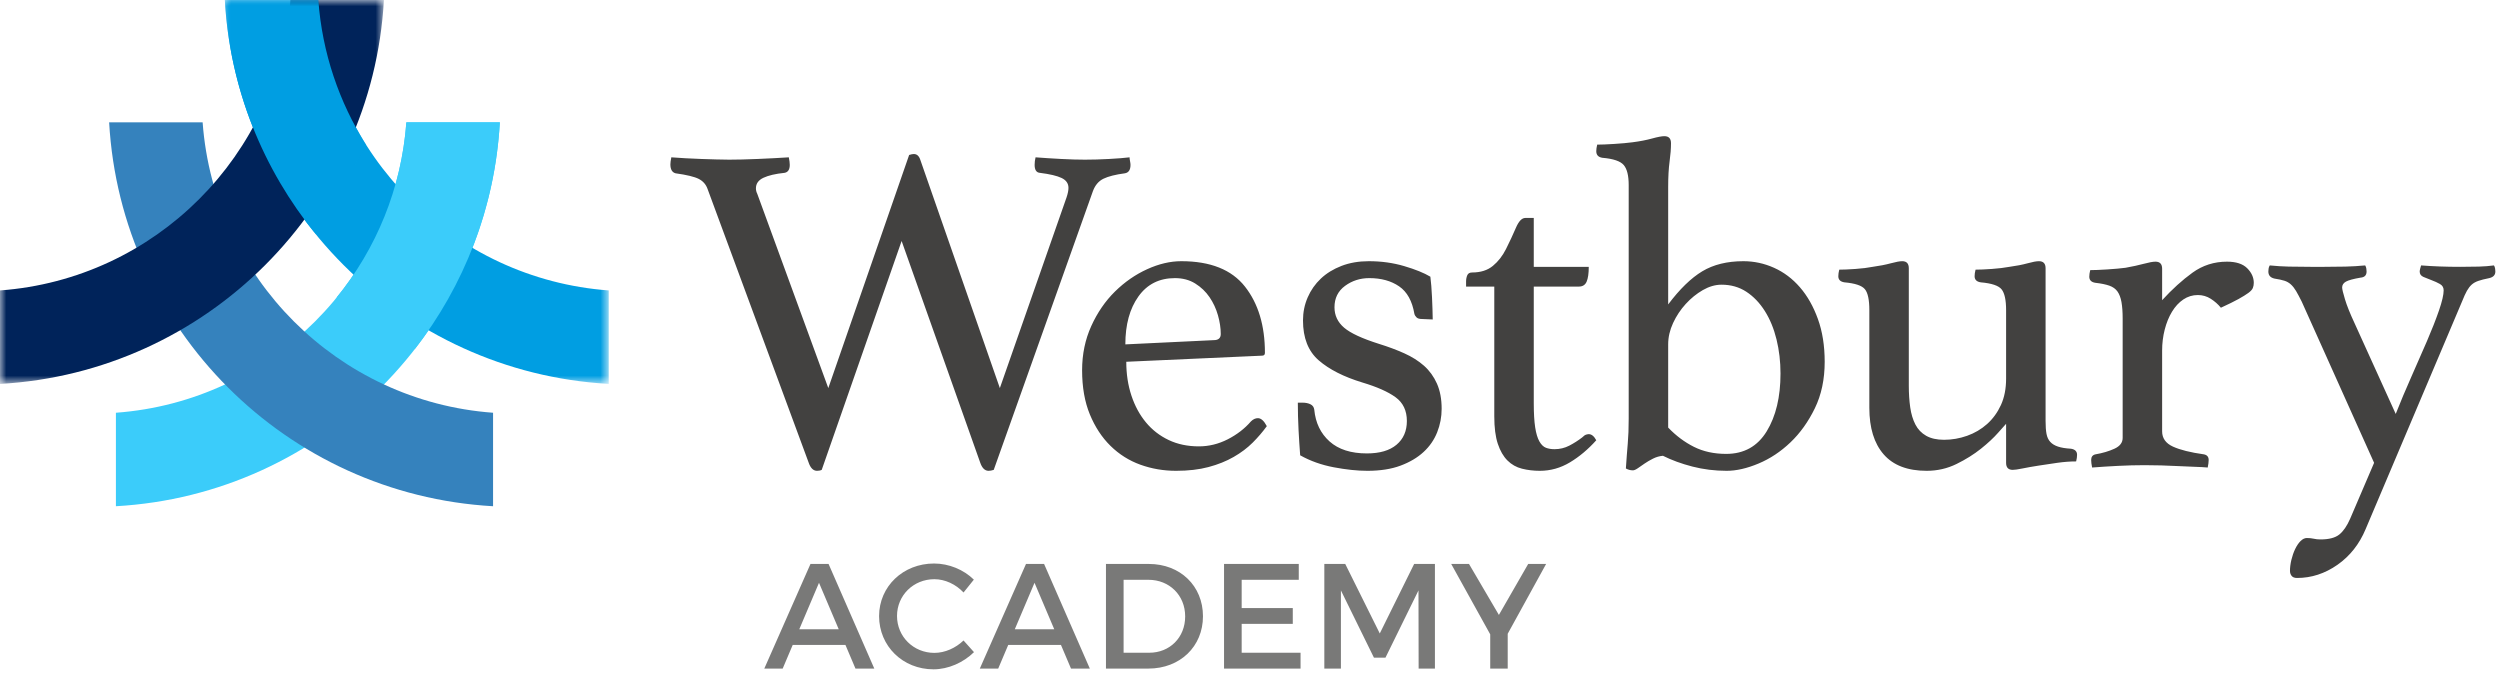 <?xml version="1.0" encoding="UTF-8"?>
<svg xmlns="http://www.w3.org/2000/svg" xmlns:xlink="http://www.w3.org/1999/xlink" width="203px" height="55px" viewBox="0 0 203 55" version="1.1">
  <title>1CA15A31-5FE5-4748-96A1-45F9DDB8B5D1</title>
  <defs>
    <polygon id="path-1" points="0 0 31.175 0 31.175 31.174 0 31.174"></polygon>
    <polygon id="path-3" points="0 0 31.175 0 31.175 31.175 0 31.175"></polygon>
    <polygon id="path-5" points="0 0 11.475 0 11.475 19.015 0 19.015"></polygon>
  </defs>
  <g id="Page-1" stroke="none" stroke-width="1" fill="none" fill-rule="evenodd">
    <g id="Home-Page-v2" transform="translate(-487, -4897)">
      <g id="Westbury-logo" transform="translate(487, 4897)">
        <path d="M67.258,31.513 L61.495,15.751 C61.419,15.599 61.381,15.446 61.381,15.293 C61.381,14.912 61.584,14.626 61.991,14.435 C62.398,14.244 62.971,14.11 63.709,14.034 C63.988,13.983 64.129,13.767 64.129,13.385 C64.129,13.233 64.103,13.029 64.052,12.775 C63.263,12.826 62.417,12.87 61.514,12.908 C60.611,12.946 59.841,12.965 59.205,12.965 C58.9,12.965 58.55,12.959 58.156,12.946 C57.761,12.934 57.355,12.921 56.935,12.908 C56.515,12.896 56.095,12.877 55.675,12.851 C55.256,12.826 54.867,12.8 54.511,12.775 C54.46,13.029 54.435,13.22 54.435,13.347 C54.435,13.754 54.575,13.996 54.855,14.072 C55.771,14.2 56.4,14.352 56.744,14.53 C57.087,14.708 57.322,14.976 57.45,15.332 L65.655,37.543 C65.808,38.001 66.037,38.23 66.342,38.23 C66.495,38.23 66.622,38.204 66.724,38.153 L73.212,19.568 L79.585,37.543 C79.738,38.001 79.967,38.23 80.272,38.23 C80.399,38.23 80.539,38.204 80.692,38.153 L88.744,15.522 C88.922,15.039 89.208,14.702 89.603,14.511 C89.997,14.32 90.576,14.174 91.339,14.072 C91.645,14.022 91.797,13.793 91.797,13.385 C91.797,13.309 91.784,13.208 91.759,13.08 C91.733,12.953 91.721,12.851 91.721,12.775 C91.314,12.826 90.76,12.87 90.061,12.908 C89.361,12.946 88.706,12.965 88.095,12.965 C87.535,12.965 86.893,12.946 86.168,12.908 C85.443,12.87 84.749,12.826 84.088,12.775 C84.037,12.979 84.012,13.182 84.012,13.385 C84.012,13.793 84.151,14.009 84.432,14.034 C85.246,14.136 85.837,14.276 86.206,14.454 C86.575,14.632 86.76,14.899 86.76,15.255 C86.76,15.357 86.747,15.472 86.721,15.599 C86.696,15.726 86.658,15.866 86.607,16.019 L81.188,31.513 L74.738,13.004 C74.636,12.673 74.458,12.507 74.204,12.507 C74.102,12.507 73.975,12.533 73.822,12.584 L67.258,31.513 Z M99.689,35.673 C98.941,36.054 98.161,36.245 97.35,36.245 C96.437,36.245 95.619,36.074 94.896,35.73 C94.174,35.387 93.558,34.91 93.051,34.299 C92.544,33.688 92.151,32.963 91.872,32.124 C91.593,31.284 91.454,30.368 91.454,29.376 L102.483,28.88 C102.636,28.88 102.712,28.803 102.712,28.651 C102.712,26.437 102.171,24.644 101.09,23.27 C100.009,21.896 98.285,21.209 95.919,21.209 C95.028,21.209 94.106,21.425 93.152,21.858 C92.198,22.291 91.326,22.895 90.538,23.67 C89.749,24.447 89.107,25.382 88.611,26.475 C88.115,27.57 87.867,28.765 87.867,30.063 C87.867,31.437 88.076,32.633 88.496,33.65 C88.916,34.668 89.475,35.52 90.175,36.207 C90.875,36.894 91.683,37.403 92.599,37.734 C93.515,38.064 94.481,38.23 95.499,38.23 C96.492,38.23 97.369,38.128 98.133,37.924 C98.896,37.721 99.576,37.447 100.174,37.104 C100.772,36.761 101.287,36.373 101.72,35.94 C102.152,35.508 102.534,35.062 102.865,34.604 C102.637,34.172 102.396,33.955 102.142,33.955 C101.939,33.955 101.749,34.045 101.572,34.223 C101.065,34.808 100.437,35.291 99.689,35.673 L99.689,35.673 Z M97.055,23.022 C97.523,23.314 97.909,23.683 98.213,24.128 C98.517,24.574 98.745,25.063 98.897,25.598 C99.049,26.132 99.125,26.641 99.125,27.124 C99.125,27.455 98.935,27.62 98.555,27.62 L91.378,27.964 C91.378,26.361 91.732,25.063 92.441,24.071 C93.149,23.079 94.137,22.583 95.403,22.583 C96.036,22.583 96.586,22.729 97.055,23.022 L97.055,23.022 Z M116.337,25.941 C116.337,25.687 116.33,25.401 116.317,25.082 C116.304,24.765 116.292,24.447 116.279,24.128 C116.266,23.811 116.247,23.505 116.222,23.212 C116.196,22.92 116.171,22.672 116.146,22.468 C115.637,22.163 114.93,21.877 114.028,21.61 C113.124,21.342 112.164,21.209 111.146,21.209 C110.332,21.209 109.594,21.336 108.933,21.59 C108.271,21.845 107.712,22.189 107.254,22.621 C106.796,23.054 106.439,23.562 106.185,24.147 C105.93,24.733 105.803,25.356 105.803,26.017 C105.803,27.443 106.229,28.524 107.082,29.261 C107.934,30 109.111,30.597 110.612,31.055 C111.808,31.412 112.711,31.812 113.322,32.257 C113.932,32.703 114.238,33.345 114.238,34.184 C114.238,34.999 113.957,35.641 113.398,36.112 C112.838,36.583 112.037,36.818 110.994,36.818 C109.696,36.818 108.685,36.493 107.96,35.845 C107.235,35.196 106.821,34.337 106.719,33.269 C106.694,33.065 106.592,32.919 106.414,32.83 C106.236,32.741 106.019,32.696 105.765,32.696 L105.384,32.696 C105.384,33.434 105.403,34.165 105.441,34.89 C105.479,35.616 105.523,36.309 105.574,36.97 C106.388,37.428 107.298,37.753 108.303,37.944 C109.308,38.134 110.217,38.23 111.032,38.23 C112.075,38.23 112.972,38.09 113.722,37.81 C114.473,37.53 115.096,37.161 115.592,36.703 C116.089,36.245 116.457,35.711 116.699,35.1 C116.941,34.49 117.062,33.854 117.062,33.192 C117.062,32.404 116.934,31.723 116.68,31.15 C116.425,30.578 116.075,30.095 115.631,29.7 C115.185,29.306 114.651,28.969 114.028,28.689 C113.404,28.409 112.724,28.155 111.986,27.926 C110.612,27.493 109.664,27.054 109.143,26.609 C108.621,26.164 108.36,25.611 108.36,24.949 C108.36,24.211 108.647,23.632 109.219,23.212 C109.791,22.793 110.446,22.583 111.184,22.583 C112.151,22.583 112.959,22.806 113.608,23.251 C114.257,23.696 114.67,24.44 114.848,25.483 C114.873,25.585 114.93,25.681 115.02,25.769 C115.109,25.859 115.255,25.903 115.459,25.903 L116.337,25.941 Z M127.423,36.188 C127.054,36.379 126.653,36.474 126.221,36.474 C125.966,36.474 125.737,36.436 125.534,36.36 C125.33,36.283 125.152,36.112 124.999,35.845 C124.847,35.577 124.732,35.196 124.656,34.7 C124.58,34.204 124.542,33.549 124.542,32.734 L124.542,23.27 L128.205,23.27 C128.511,23.27 128.72,23.136 128.835,22.869 C128.949,22.602 129.007,22.201 129.007,21.667 L124.542,21.667 L124.542,17.698 L123.855,17.698 C123.574,17.698 123.32,17.965 123.091,18.499 C122.862,19.033 122.595,19.606 122.29,20.217 C122.01,20.776 121.654,21.234 121.221,21.59 C120.788,21.947 120.229,22.125 119.542,22.125 C119.338,22.125 119.205,22.201 119.141,22.354 C119.078,22.506 119.046,22.672 119.046,22.85 L119.046,23.27 L121.336,23.27 L121.336,33.803 C121.336,34.719 121.431,35.463 121.622,36.035 C121.813,36.608 122.073,37.06 122.404,37.39 C122.735,37.721 123.129,37.944 123.587,38.058 C124.045,38.173 124.528,38.23 125.038,38.23 C125.902,38.23 126.717,38.001 127.48,37.543 C128.243,37.085 128.955,36.487 129.617,35.749 C129.439,35.419 129.236,35.253 129.007,35.253 C128.955,35.253 128.886,35.266 128.797,35.291 C128.707,35.317 128.599,35.393 128.472,35.52 C128.141,35.775 127.791,35.997 127.423,36.188 L127.423,36.188 Z M135.456,27.964 C135.456,27.379 135.589,26.8 135.855,26.227 C136.121,25.655 136.463,25.14 136.881,24.682 C137.299,24.224 137.761,23.849 138.268,23.556 C138.775,23.264 139.282,23.117 139.789,23.117 C140.548,23.117 141.22,23.308 141.802,23.689 C142.385,24.071 142.885,24.593 143.304,25.254 C143.722,25.916 144.039,26.685 144.254,27.563 C144.469,28.441 144.577,29.363 144.577,30.33 C144.577,32.238 144.203,33.803 143.456,35.024 C142.708,36.245 141.613,36.856 140.169,36.856 C139.18,36.856 138.306,36.665 137.546,36.283 C136.786,35.902 136.089,35.381 135.456,34.719 L135.456,27.964 Z M132.25,33.994 C132.25,34.401 132.244,34.763 132.231,35.081 C132.218,35.4 132.199,35.711 132.174,36.016 C132.148,36.322 132.123,36.633 132.098,36.951 C132.072,37.27 132.046,37.632 132.021,38.039 C132.199,38.14 132.389,38.192 132.593,38.192 C132.694,38.192 132.827,38.134 132.992,38.02 C133.157,37.905 133.341,37.778 133.544,37.638 C133.747,37.499 133.975,37.365 134.229,37.238 C134.483,37.111 134.75,37.034 135.029,37.009 C135.74,37.365 136.539,37.657 137.427,37.886 C138.316,38.115 139.243,38.23 140.207,38.23 C140.994,38.23 141.857,38.032 142.796,37.638 C143.735,37.244 144.598,36.672 145.385,35.921 C146.172,35.171 146.832,34.248 147.365,33.154 C147.898,32.06 148.165,30.801 148.165,29.376 C148.165,28.078 147.981,26.921 147.614,25.903 C147.247,24.886 146.761,24.027 146.154,23.327 C145.547,22.627 144.845,22.1 144.048,21.743 C143.252,21.387 142.423,21.209 141.563,21.209 C140.248,21.209 139.135,21.483 138.225,22.029 C137.315,22.577 136.392,23.474 135.456,24.72 L135.456,15.179 C135.456,14.365 135.494,13.678 135.57,13.118 C135.647,12.559 135.685,12.063 135.685,11.63 C135.685,11.248 135.505,11.057 135.145,11.057 C134.938,11.057 134.604,11.121 134.141,11.248 C133.678,11.376 133.151,11.477 132.559,11.553 C132.175,11.605 131.684,11.649 131.086,11.687 C130.488,11.725 130.024,11.744 129.693,11.744 C129.642,11.948 129.617,12.126 129.617,12.279 C129.617,12.584 129.782,12.762 130.113,12.813 C131.003,12.889 131.582,13.087 131.85,13.404 C132.117,13.723 132.25,14.263 132.25,15.026 L132.25,33.994 Z M151.79,33.116 C151.79,34.744 152.177,36.004 152.954,36.894 C153.729,37.784 154.893,38.23 156.446,38.23 C157.31,38.23 158.118,38.045 158.869,37.676 C159.619,37.308 160.281,36.894 160.854,36.436 C161.426,35.978 161.89,35.546 162.247,35.139 C162.603,34.732 162.819,34.49 162.895,34.413 L162.895,37.581 C162.895,37.963 163.075,38.153 163.436,38.153 C163.59,38.153 163.854,38.115 164.227,38.039 C164.601,37.963 165.032,37.886 165.521,37.81 C166.009,37.734 166.521,37.657 167.055,37.581 C167.589,37.505 168.098,37.467 168.582,37.467 C168.632,37.263 168.658,37.085 168.658,36.932 C168.658,36.653 168.492,36.487 168.162,36.436 C167.729,36.411 167.38,36.354 167.112,36.264 C166.845,36.176 166.635,36.049 166.483,35.883 C166.33,35.718 166.228,35.501 166.177,35.234 C166.126,34.967 166.101,34.617 166.101,34.184 L166.101,21.781 C166.101,21.4 165.92,21.209 165.56,21.209 C165.353,21.209 165.044,21.266 164.632,21.381 C164.219,21.495 163.73,21.59 163.162,21.667 C162.755,21.743 162.278,21.8 161.731,21.839 C161.184,21.877 160.745,21.896 160.415,21.896 C160.363,22.1 160.338,22.277 160.338,22.43 C160.338,22.71 160.504,22.875 160.835,22.926 C161.725,23.003 162.291,23.193 162.533,23.499 C162.774,23.804 162.895,24.364 162.895,25.178 L162.895,30.75 C162.895,31.564 162.755,32.276 162.476,32.887 C162.195,33.498 161.82,34.013 161.35,34.433 C160.879,34.852 160.338,35.171 159.728,35.387 C159.117,35.603 158.493,35.711 157.858,35.711 C157.272,35.711 156.789,35.603 156.408,35.387 C156.026,35.171 155.733,34.865 155.53,34.471 C155.326,34.077 155.186,33.612 155.11,33.078 C155.034,32.543 154.995,31.958 154.995,31.322 L154.995,21.781 C154.995,21.4 154.817,21.209 154.461,21.209 C154.257,21.209 153.946,21.266 153.526,21.381 C153.106,21.495 152.616,21.59 152.057,21.667 C151.675,21.743 151.211,21.8 150.664,21.839 C150.116,21.877 149.678,21.896 149.347,21.896 C149.296,22.1 149.271,22.277 149.271,22.43 C149.271,22.71 149.436,22.875 149.767,22.926 C150.632,23.003 151.185,23.187 151.427,23.48 C151.669,23.772 151.79,24.338 151.79,25.178 L151.79,33.116 Z M178.027,22.144 C177.2,22.742 176.379,23.486 175.565,24.376 L175.565,21.819 C175.565,21.438 175.385,21.247 175.024,21.247 C174.818,21.247 174.503,21.304 174.078,21.419 C173.654,21.533 173.158,21.642 172.592,21.743 C172.208,21.794 171.717,21.839 171.119,21.877 C170.521,21.915 170.057,21.934 169.726,21.934 C169.675,22.138 169.65,22.316 169.65,22.468 C169.65,22.748 169.815,22.914 170.146,22.964 C170.604,23.016 170.979,23.092 171.272,23.193 C171.564,23.295 171.787,23.454 171.94,23.67 C172.092,23.887 172.2,24.173 172.264,24.529 C172.327,24.886 172.36,25.33 172.36,25.865 L172.36,35.558 C172.36,35.94 172.137,36.233 171.692,36.436 C171.246,36.64 170.731,36.793 170.146,36.894 C169.917,36.945 169.803,37.098 169.803,37.352 C169.803,37.505 169.828,37.709 169.879,37.963 C170.54,37.911 171.242,37.867 171.982,37.829 C172.723,37.791 173.441,37.772 174.136,37.772 C174.548,37.772 174.998,37.778 175.484,37.791 C175.971,37.803 176.443,37.823 176.901,37.848 C177.359,37.873 177.798,37.892 178.218,37.905 C178.638,37.918 178.987,37.937 179.267,37.963 C179.318,37.709 179.344,37.505 179.344,37.352 C179.344,37.098 179.216,36.945 178.962,36.894 C177.868,36.741 177.028,36.532 176.443,36.264 C175.858,35.997 175.565,35.584 175.565,35.024 L175.565,28.46 C175.565,27.875 175.635,27.309 175.775,26.762 C175.915,26.215 176.112,25.731 176.367,25.311 C176.621,24.892 176.926,24.561 177.283,24.319 C177.639,24.078 178.033,23.957 178.466,23.957 C178.847,23.957 179.197,24.059 179.515,24.262 C179.833,24.466 180.107,24.707 180.336,24.987 C180.946,24.707 181.423,24.472 181.767,24.281 C182.11,24.09 182.378,23.925 182.568,23.785 C182.759,23.645 182.88,23.512 182.931,23.384 C182.982,23.257 183.007,23.117 183.007,22.964 C183.007,22.532 182.829,22.138 182.473,21.781 C182.116,21.425 181.57,21.247 180.832,21.247 C179.788,21.247 178.853,21.546 178.027,22.144 L178.027,22.144 Z M191.174,26.208 C190.818,25.445 190.564,24.809 190.411,24.3 C190.258,23.791 190.182,23.474 190.182,23.346 C190.182,23.143 190.283,22.983 190.487,22.869 C190.691,22.754 191.085,22.647 191.67,22.545 C192.001,22.52 192.166,22.354 192.166,22.048 C192.166,21.998 192.16,21.921 192.147,21.819 C192.134,21.718 192.103,21.629 192.052,21.552 C191.518,21.604 190.983,21.635 190.449,21.648 C189.915,21.661 189.342,21.667 188.732,21.667 L187.625,21.667 C186.963,21.667 186.372,21.661 185.85,21.648 C185.329,21.635 184.813,21.604 184.305,21.552 C184.253,21.629 184.222,21.718 184.209,21.819 C184.196,21.921 184.19,21.998 184.19,22.048 C184.19,22.354 184.355,22.545 184.686,22.621 C185.017,22.672 185.284,22.729 185.488,22.793 C185.691,22.856 185.869,22.958 186.022,23.098 C186.175,23.238 186.314,23.416 186.442,23.632 C186.569,23.849 186.722,24.135 186.9,24.491 L192.777,37.581 L190.831,42.123 C190.576,42.707 190.283,43.134 189.953,43.401 C189.622,43.668 189.113,43.802 188.426,43.802 C188.222,43.802 188.038,43.783 187.873,43.744 C187.707,43.706 187.523,43.687 187.32,43.687 C187.141,43.687 186.97,43.77 186.804,43.935 C186.639,44.1 186.493,44.317 186.366,44.584 C186.238,44.851 186.137,45.143 186.06,45.462 C185.984,45.78 185.946,46.078 185.946,46.359 C185.946,46.511 185.99,46.645 186.079,46.759 C186.168,46.874 186.314,46.931 186.518,46.931 C187.688,46.931 188.782,46.575 189.8,45.863 C190.818,45.15 191.581,44.183 192.09,42.962 L199.914,24.491 C200.066,24.109 200.2,23.817 200.314,23.613 C200.429,23.41 200.556,23.245 200.696,23.117 C200.836,22.99 201.014,22.888 201.23,22.812 C201.446,22.735 201.746,22.659 202.127,22.583 C202.458,22.506 202.623,22.329 202.623,22.048 C202.623,21.998 202.617,21.921 202.604,21.819 C202.591,21.718 202.56,21.629 202.509,21.552 C202.127,21.604 201.72,21.635 201.288,21.648 C200.855,21.661 200.346,21.667 199.761,21.667 C198.641,21.667 197.586,21.629 196.593,21.552 C196.568,21.629 196.542,21.718 196.517,21.819 C196.491,21.921 196.479,21.998 196.479,22.048 C196.479,22.252 196.58,22.398 196.784,22.487 C196.988,22.577 197.21,22.666 197.452,22.754 C197.694,22.844 197.916,22.945 198.12,23.06 C198.323,23.174 198.425,23.346 198.425,23.575 C198.425,23.932 198.298,24.478 198.044,25.216 C197.789,25.954 197.465,26.781 197.07,27.697 C196.676,28.613 196.25,29.586 195.792,30.616 C195.334,31.647 194.914,32.645 194.533,33.612 L191.174,26.208 Z" id="Fill-1" fill="#424140"></path>
        <path d="M68.651,52.371 L69.464,54.289 L70.993,54.289 L67.28,45.793 L65.811,45.793 L62.061,54.289 L63.554,54.289 L64.367,52.371 L68.651,52.371 Z M68.105,51.097 L64.901,51.097 L66.503,47.322 L68.105,51.097 Z M75.848,45.757 C73.336,45.757 71.382,47.614 71.382,50.029 C71.382,52.468 73.311,54.349 75.799,54.349 C77.001,54.349 78.226,53.803 79.088,52.954 L78.239,52.007 C77.595,52.626 76.722,53.014 75.872,53.014 C74.173,53.014 72.838,51.691 72.838,50.017 C72.838,48.342 74.173,47.031 75.872,47.031 C76.734,47.031 77.62,47.444 78.239,48.111 L79.076,47.067 C78.251,46.254 77.049,45.757 75.848,45.757 L75.848,45.757 Z M86.151,52.371 L86.965,54.289 L88.494,54.289 L84.78,45.793 L83.311,45.793 L79.561,54.289 L81.054,54.289 L81.867,52.371 L86.151,52.371 Z M85.605,51.097 L82.401,51.097 L84.003,47.322 L85.605,51.097 Z M89.804,45.793 L89.804,54.289 L93.251,54.289 C95.824,54.289 97.681,52.492 97.681,50.041 C97.681,47.577 95.836,45.793 93.287,45.793 L89.804,45.793 Z M91.236,47.08 L93.263,47.08 C94.938,47.08 96.236,48.318 96.236,50.053 C96.236,51.776 94.974,53.002 93.324,53.002 L91.236,53.002 L91.236,47.08 Z M105.46,47.08 L105.46,45.793 L99.392,45.793 L99.392,54.289 L105.605,54.289 L105.605,53.002 L100.824,53.002 L100.824,50.66 L104.974,50.66 L104.974,49.373 L100.824,49.373 L100.824,47.08 L105.46,47.08 Z M116.516,54.289 L116.516,45.793 L114.829,45.793 L112.038,51.437 L109.234,45.793 L107.535,45.793 L107.535,54.289 L108.882,54.289 L108.882,47.941 L111.564,53.403 L112.499,53.403 L115.181,47.941 L115.193,54.289 L116.516,54.289 Z M122.426,51.461 L125.545,45.793 L124.089,45.793 L121.71,49.932 L119.283,45.793 L117.838,45.793 L121.006,51.509 L121.006,54.289 L122.426,54.289 L122.426,51.461 Z" id="Fill-3" fill="#797978"></path>
        <path d="M9.412,41.106 C26.198,40.16 39.641,26.717 40.587,9.931 L32.995,9.931 C32.072,22.533 22.014,32.591 9.412,33.515 L9.412,41.106 Z" id="Fill-5" fill="#3BCCFA"></path>
        <path d="M8.862,9.931 C9.808,26.718 23.251,40.16 40.037,41.106 L40.037,33.515 C27.435,32.591 17.377,22.533 16.453,9.931 L8.862,9.931 Z" id="Fill-7" fill="#3582BD"></path>
        <g id="Group-11" transform="translate(18.256, 0)">
          <mask id="mask-2" fill="white">
            <use xlink:href="#path-1"></use>
          </mask>
          <g id="Clip-10"></g>
          <path d="M0,-0.001 C0.946,16.785 14.389,30.229 31.175,31.174 L31.175,23.584 C18.573,22.66 8.515,12.601 7.591,-0.001 L0,-0.001 Z" id="Fill-9" fill="#009EE2" mask="url(#mask-2)"></path>
        </g>
        <g id="Group-14">
          <mask id="mask-4" fill="white">
            <use xlink:href="#path-3"></use>
          </mask>
          <g id="Clip-13"></g>
          <path d="M0,31.175 C16.787,30.229 30.229,16.786 31.175,-0 L23.584,-0 C22.66,12.602 12.602,22.66 0,23.584 L0,31.175 Z" id="Fill-12" fill="#00235A" mask="url(#mask-4)"></path>
        </g>
        <path d="M40.587,9.931 L32.996,9.931 C32.602,15.303 30.544,20.209 27.342,24.145 L33.667,28.362 C37.672,23.216 40.196,16.86 40.587,9.931" id="Fill-15" fill="#3BCCFA"></path>
        <g id="Group-19" transform="translate(18.256, 0)">
          <mask id="mask-6" fill="white">
            <use xlink:href="#path-5"></use>
          </mask>
          <g id="Clip-18"></g>
          <path d="M11.475,11.762 C9.29,8.313 7.907,4.305 7.591,-0.001 L0,-0.001 C0.405,7.194 3.111,13.77 7.387,19.015 L11.475,11.762 Z" id="Fill-17" fill="#009EE2" mask="url(#mask-6)"></path>
        </g>
      </g>
    </g>
  </g>
</svg>
